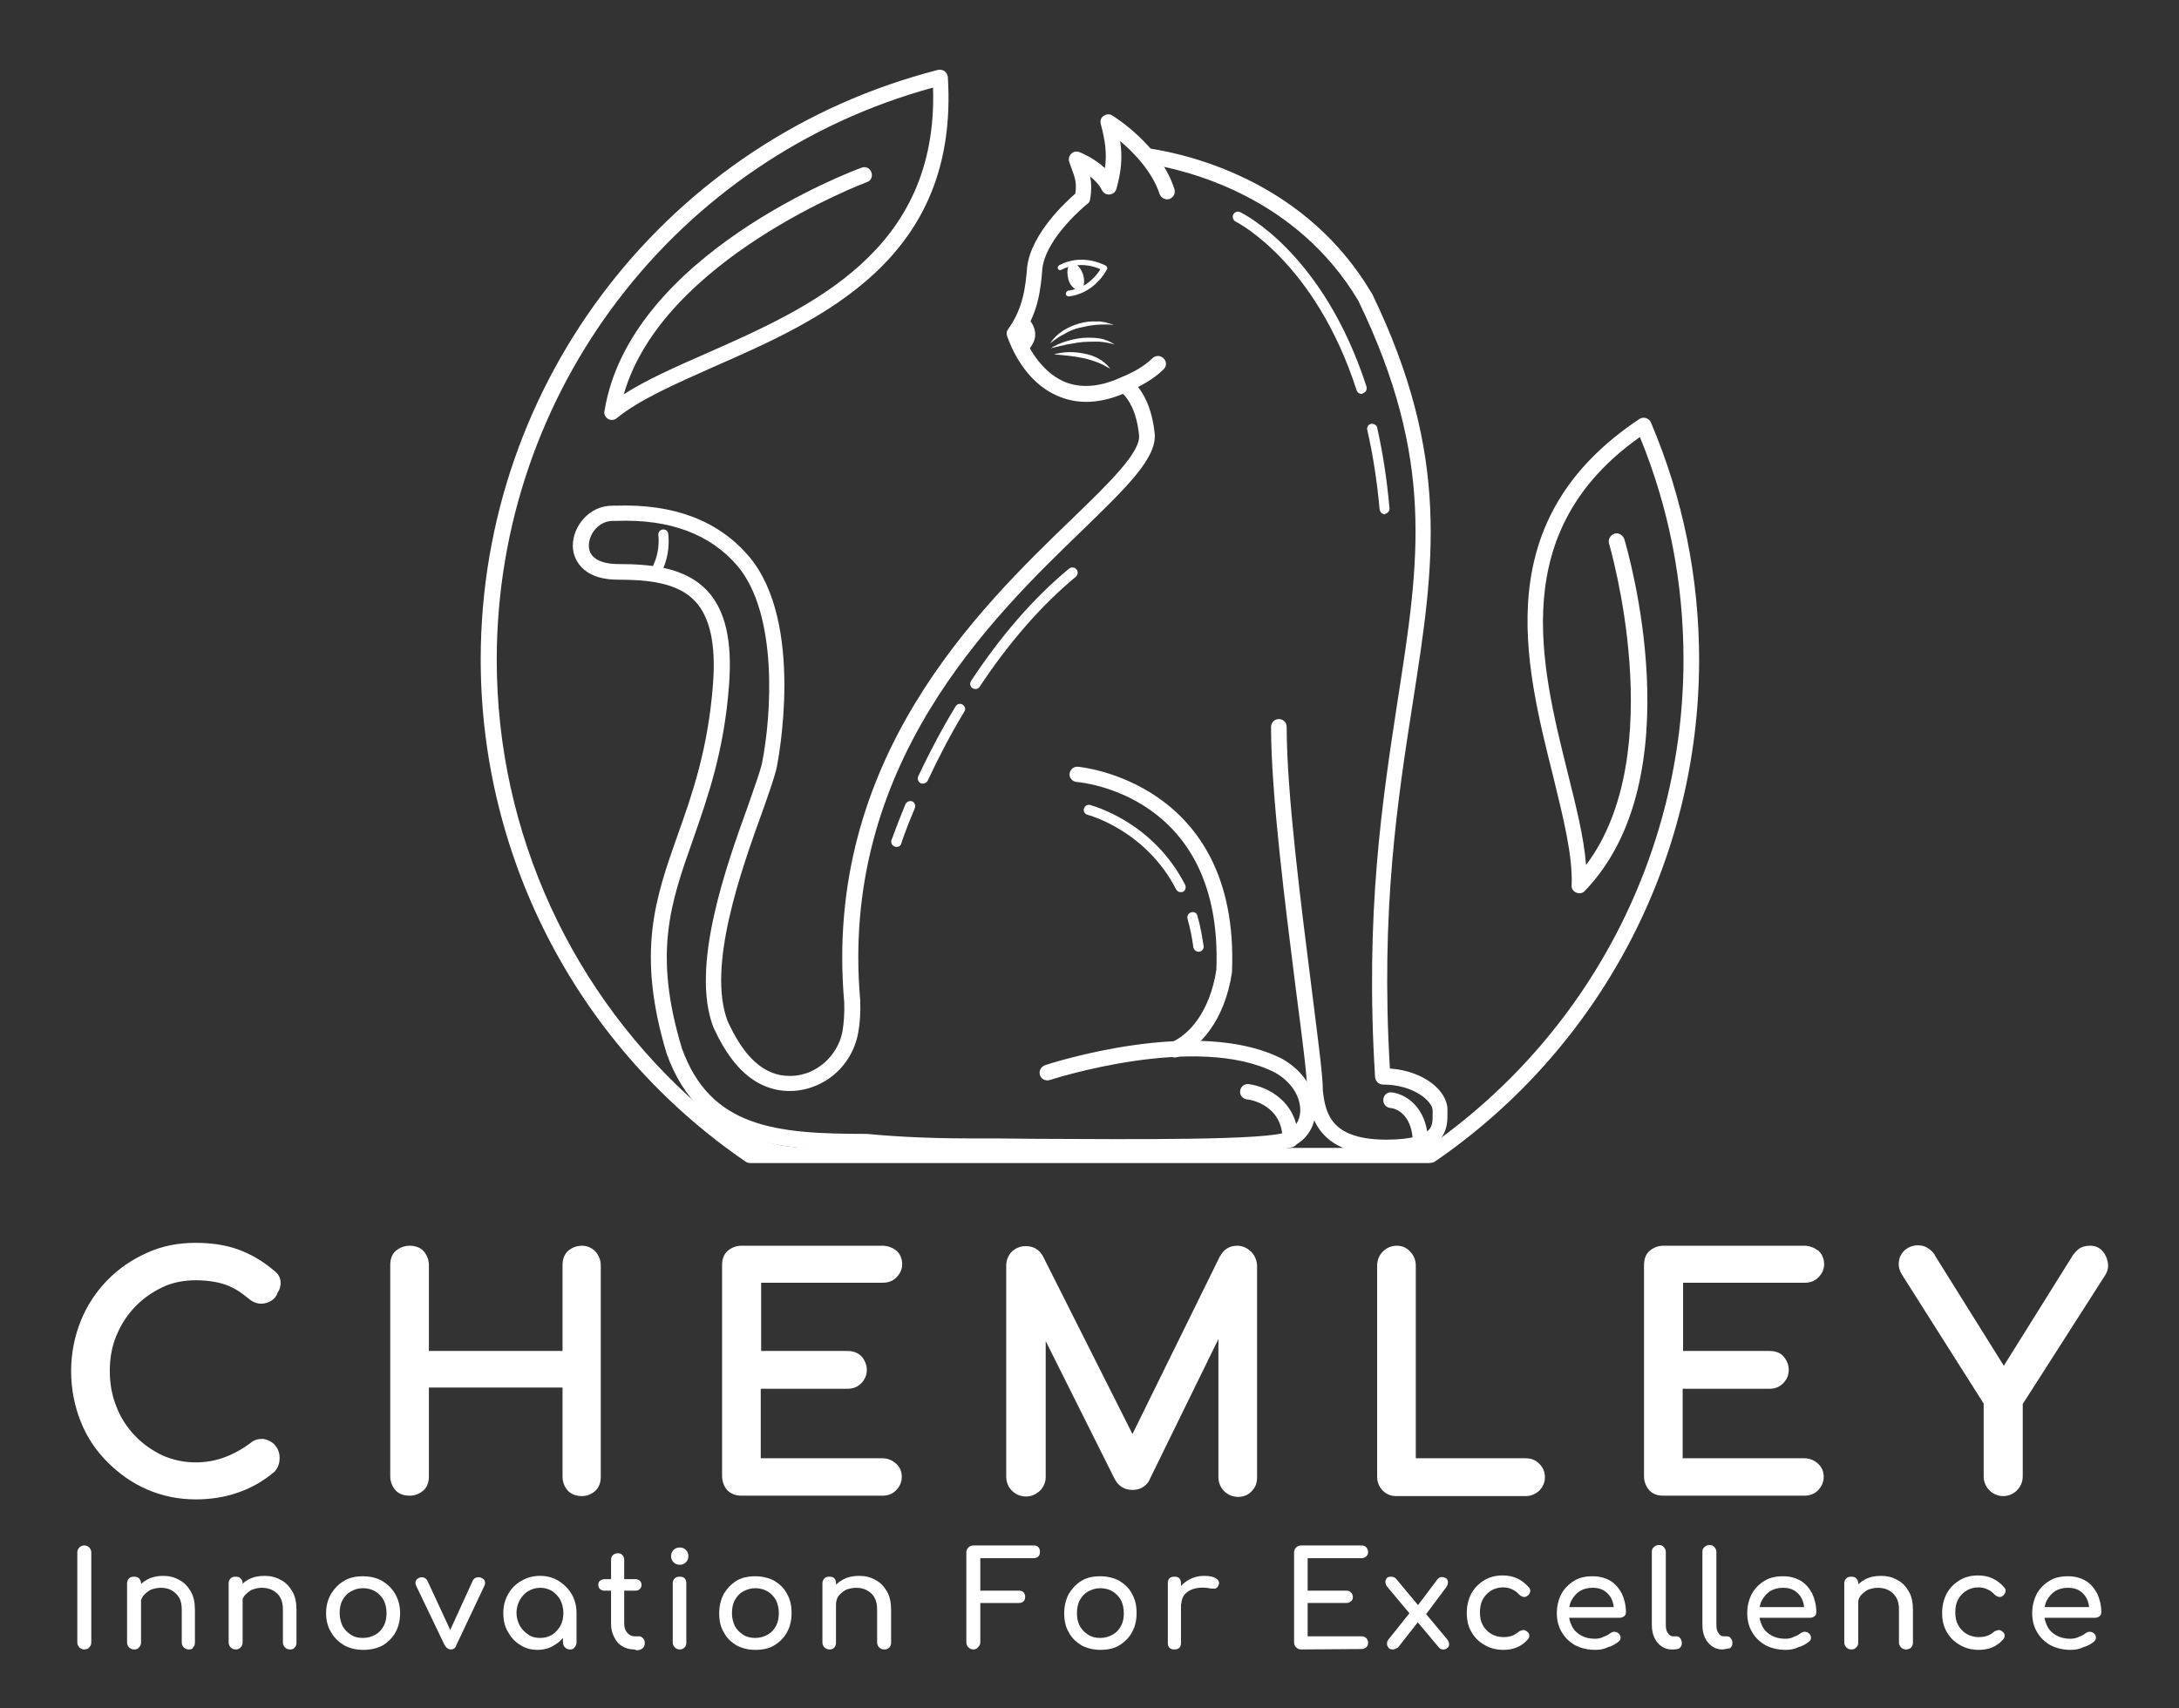 <?xml version="1.0" encoding="utf-8"?>
<!-- Generator: Adobe Illustrator 19.0.0, SVG Export Plug-In . SVG Version: 6.00 Build 0)  -->
<svg version="1.1" id="Layer_1" xmlns="http://www.w3.org/2000/svg" xmlns:xlink="http://www.w3.org/1999/xlink" x="0px" y="0px"
	 viewBox="-40 189.5 529.9 415.5" style="enable-background:new -40 189.5 529.9 415.5;" xml:space="preserve">
<rect x="-40" y="189.5" width="529.9" height="415.5" fill="#333333" stroke="none"/>
<style type="text/css">
	.st0{fill:#FFFFFF;}
</style>
<g>
	<g>
		<path class="st0" d="M7.5,553.3c-4.1,0-8-0.8-11.5-2.4c-3.5-1.6-6.7-3.8-9.4-6.5c-2.7-2.8-4.8-6-6.3-9.7
			c-1.5-3.7-2.2-7.6-2.2-11.9c0-4.2,0.8-8.1,2.2-11.8c1.5-3.6,3.6-6.9,6.3-9.6c2.7-2.8,5.8-4.9,9.4-6.5c3.6-1.6,7.5-2.4,11.6-2.4
			c3.7,0,7,0.5,10,1.6s5.8,2.7,8.6,5c0.6,0.4,0.9,1,1.1,1.5c0.2,0.6,0.2,1.1,0,1.7c-0.1,0.4-0.3,0.8-0.6,1.1
			c-0.2,0.6-0.6,1.2-1.1,1.6c-0.6,0.4-1.3,0.6-2.1,0.6c-0.8,0-1.6-0.3-2.4-0.9c-1.8-1.6-3.8-2.9-5.9-3.6c-2.1-0.8-4.6-1.2-7.6-1.2
			c-3,0-5.8,0.6-8.4,1.8c-2.6,1.2-5,2.9-7,5s-3.6,4.5-4.7,7.3c-1.1,2.8-1.7,5.7-1.7,8.8c0,3.2,0.6,6.2,1.7,8.9
			c1.1,2.8,2.7,5.2,4.7,7.3c2,2.1,4.3,3.7,7,4.9c2.6,1.2,5.5,1.8,8.5,1.8c2.5,0,4.9-0.4,7.2-1.3c2.3-0.9,4.5-2.1,6.6-3.7
			c0.7-0.6,1.5-0.8,2.3-0.8c0.1,0,0.3,0,0.4,0c0.9,0.1,1.7,0.5,2.3,1.1c0.7,0.7,1,1.6,1,2.7c0,0.5-0.1,1-0.3,1.5
			c-0.2,0.4-0.4,0.8-0.8,1.3c0,0-0.1,0.1-0.1,0.1c-2.6,2.3-5.6,4-8.7,5C14.3,552.8,11,553.3,7.5,553.3z"/>
		<path class="st0" d="M7.5,493.3c3.6,0,6.8,0.5,9.7,1.5c2.9,1,5.7,2.6,8.4,4.9c0.4,0.4,0.7,0.7,0.8,1.1c0.1,0.4,0.1,0.8,0,1.2
			s-0.3,0.7-0.6,1c-0.1,0.5-0.4,1-0.8,1.3s-1,0.5-1.7,0.5c-0.6,0-1.3-0.3-1.9-0.7c-1.9-1.7-3.9-2.9-6.1-3.7
			c-2.2-0.8-4.8-1.2-7.8-1.2c-3.1,0-6,0.6-8.8,1.9c-2.7,1.3-5.1,3-7.2,5.1s-3.7,4.7-4.8,7.5c-1.2,2.9-1.7,5.9-1.7,9.1
			c0,3.3,0.6,6.4,1.7,9.3c1.2,2.9,2.8,5.4,4.8,7.5s4.5,3.9,7.2,5.1c2.7,1.2,5.7,1.9,8.8,1.9c2.6,0,5.1-0.4,7.5-1.3
			c2.4-0.9,4.6-2.1,6.8-3.8c0.6-0.5,1.2-0.7,1.8-0.7c0.1,0,0.2,0,0.3,0c0.7,0.1,1.3,0.4,1.9,0.9s0.8,1.2,0.8,2.1
			c0,0.4-0.1,0.8-0.2,1.2c-0.2,0.3-0.4,0.7-0.7,1.1c-2.6,2.2-5.4,3.8-8.5,4.8s-6.3,1.5-9.7,1.5c-4,0-7.7-0.8-11.2-2.3
			c-3.5-1.5-6.5-3.6-9.2-6.4c-2.6-2.7-4.7-5.8-6.1-9.4c-1.5-3.6-2.2-7.4-2.2-11.6c0-4.1,0.7-7.9,2.2-11.5c1.5-3.6,3.5-6.7,6.1-9.4
			s5.7-4.8,9.1-6.4C-0.3,494.1,3.5,493.3,7.5,493.3 M7.5,491.8c-4.2,0-8.3,0.8-11.9,2.5c-3.6,1.6-6.9,3.9-9.6,6.7s-4.9,6.1-6.4,9.9
			s-2.3,7.8-2.3,12.1c0,4.3,0.8,8.4,2.3,12.2c1.5,3.8,3.7,7.1,6.5,9.9c2.8,2.8,6,5.1,9.7,6.7c3.7,1.6,7.6,2.4,11.8,2.4
			c3.5,0,6.9-0.5,10.1-1.6c3.3-1.1,6.3-2.8,9-5.1c0.1-0.1,0.2-0.1,0.2-0.2c0.4-0.5,0.7-1,0.8-1.4c0.2-0.5,0.3-1.1,0.3-1.8
			c0-1.6-0.7-2.6-1.2-3.2c-0.8-0.8-1.7-1.2-2.7-1.4c-0.2,0-0.4,0-0.5,0c-1,0-1.9,0.3-2.7,1c-2,1.5-4.2,2.7-6.4,3.5
			c-2.2,0.8-4.5,1.2-6.9,1.2c-2.9,0-5.6-0.6-8.1-1.7c-2.5-1.2-4.8-2.8-6.7-4.8c-1.9-2-3.5-4.4-4.5-7.1c-1.1-2.7-1.6-5.6-1.6-8.7
			c0-3,0.5-5.9,1.6-8.5c1.1-2.7,2.6-5,4.5-7c1.9-2,4.2-3.6,6.7-4.8c2.5-1.2,5.3-1.7,8.1-1.7c2.8,0,5.3,0.4,7.3,1.1s3.8,1.9,5.6,3.4
			c0,0,0.1,0,0.1,0.1c0.9,0.7,1.9,1.1,2.9,1.1c1,0,1.8-0.3,2.6-0.8c0.7-0.5,1.2-1.1,1.4-1.9c0.3-0.4,0.5-0.8,0.6-1.3
			c0.2-0.7,0.2-1.4,0-2.1c-0.2-0.7-0.7-1.4-1.4-1.9c-2.8-2.4-5.8-4.1-8.8-5.2C14.8,492.3,11.3,491.8,7.5,491.8L7.5,491.8z"/>
	</g>
	<g>
		<path class="st0" d="M101.5,552.6c-1.1,0-2.1-0.4-2.8-1.1s-1.1-1.7-1.1-2.8v-22.4h-34v22.4c0,1.2-0.4,2.1-1.1,2.8
			s-1.7,1.1-2.8,1.1s-2.1-0.4-2.8-1.1s-1.1-1.7-1.1-2.8v-51.4c0-1.1,0.4-2.1,1.1-2.8s1.7-1.1,2.8-1.1s2.1,0.4,2.8,1.1
			s1.1,1.7,1.1,2.8V519h34v-21.7c0-1.1,0.4-2.1,1.1-2.8c0.7-0.7,1.7-1.1,2.8-1.1c1.1,0,2,0.4,2.8,1.1s1.1,1.7,1.1,2.8v51.4
			c0,1.2-0.4,2.1-1.1,2.8C103.5,552.2,102.6,552.6,101.5,552.6z"/>
		<path class="st0" d="M101.5,494.1c0.9,0,1.6,0.3,2.2,0.9c0.6,0.6,0.9,1.4,0.9,2.3v51.4c0,0.9-0.3,1.7-0.9,2.3
			c-0.6,0.6-1.3,0.9-2.2,0.9c-0.9,0-1.7-0.3-2.3-0.9c-0.6-0.6-0.9-1.4-0.9-2.3v-23.2H62.7v23.2c0,0.9-0.3,1.7-0.9,2.3
			c-0.6,0.6-1.4,0.9-2.3,0.9c-0.9,0-1.7-0.3-2.3-0.9c-0.6-0.6-0.9-1.4-0.9-2.3v-51.4c0-0.9,0.3-1.7,0.9-2.3s1.3-0.9,2.3-0.9
			s1.7,0.3,2.3,0.9c0.6,0.6,0.9,1.4,0.9,2.3v22.5h35.6v-22.5c0-0.9,0.3-1.7,0.9-2.3C99.8,494.4,100.5,494.1,101.5,494.1
			 M101.5,492.5c-1.3,0-2.5,0.5-3.4,1.3c-0.9,0.9-1.3,2-1.3,3.4v20.9H64.3v-20.9c0-1.3-0.5-2.5-1.3-3.4s-2.1-1.3-3.4-1.3
			s-2.5,0.5-3.4,1.3s-1.3,2-1.3,3.4v51.4c0,1.3,0.5,2.5,1.3,3.4s2.1,1.3,3.4,1.3s2.5-0.5,3.4-1.3s1.3-2,1.3-3.4V527h32.5v21.7
			c0,1.3,0.5,2.5,1.3,3.4c0.9,0.9,2.1,1.3,3.4,1.3c1.3,0,2.4-0.5,3.3-1.3c0.9-0.9,1.3-2,1.3-3.4v-51.4c0-1.3-0.5-2.5-1.3-3.4
			C103.9,493,102.8,492.5,101.5,492.5L101.5,492.5z"/>
	</g>
	<g>
		<path class="st0" d="M140.3,552.6c-1.1,0-2.1-0.4-2.8-1.1s-1.1-1.7-1.1-2.8v-51.4c0-1.1,0.4-2.1,1.1-2.8s1.7-1.1,2.8-1.1h34.3
			c1.1,0,2,0.4,2.8,1.1c0.8,0.7,1.1,1.6,1.1,2.7c0,1.1-0.4,2-1.1,2.7c-0.7,0.7-1.7,1.1-2.8,1.1h-30.4V519h21.8
			c1.1,0,2.1,0.4,2.8,1.1c0.7,0.7,1.1,1.6,1.1,2.7c0,1.1-0.4,2-1.1,2.7c-0.7,0.7-1.7,1.1-2.8,1.1h-21.8v18.5h30.4
			c1.1,0,2,0.4,2.8,1.1c0.8,0.7,1.1,1.6,1.1,2.7c0,1.1-0.4,2-1.1,2.8c-0.7,0.7-1.7,1.1-2.8,1.1L140.3,552.6L140.3,552.6z"/>
		<path class="st0" d="M174.6,494.1c0.9,0,1.6,0.3,2.2,0.9s0.9,1.3,0.9,2.2c0,0.8-0.3,1.5-0.9,2.1c-0.6,0.6-1.3,0.9-2.2,0.9h-31.1
			v19.7h22.6c0.9,0,1.7,0.3,2.3,0.9c0.6,0.6,0.9,1.3,0.9,2.2c0,0.9-0.3,1.6-0.9,2.2c-0.6,0.6-1.4,0.9-2.3,0.9h-22.6v20h31.1
			c0.9,0,1.6,0.3,2.2,0.9c0.6,0.6,0.9,1.3,0.9,2.1c0,0.9-0.3,1.6-0.9,2.2c-0.6,0.6-1.3,0.9-2.2,0.9h-34.3c-0.9,0-1.7-0.3-2.3-0.9
			s-0.9-1.4-0.9-2.3v-51.4c0-0.9,0.3-1.7,0.9-2.3s1.4-0.9,2.3-0.9L174.6,494.1 M174.6,492.5h-34.3c-1.3,0-2.5,0.5-3.4,1.3
			s-1.3,2-1.3,3.4v51.4c0,1.3,0.5,2.5,1.3,3.4c0.9,0.9,2.1,1.3,3.4,1.3h34.3c1.3,0,2.4-0.4,3.3-1.3c0.9-0.9,1.4-2,1.4-3.3
			c0-1.3-0.5-2.4-1.4-3.2c-0.9-0.8-2-1.3-3.3-1.3h-29.6v-16.9h21c1.4,0,2.5-0.4,3.4-1.3c0.9-0.9,1.4-2,1.4-3.3
			c0-1.2-0.5-2.4-1.3-3.3c-0.9-0.9-2.1-1.3-3.4-1.3h-21v-16.6h29.6c1.3,0,2.4-0.4,3.3-1.3c0.9-0.9,1.4-2,1.4-3.2
			c0-1.3-0.5-2.5-1.4-3.3C177.1,493,175.9,492.5,174.6,492.5L174.6,492.5z"/>
	</g>
	<g>
		<path class="st0" d="M260.9,552.6c-1.1,0-2.1-0.4-2.9-1.1c-0.8-0.8-1.1-1.7-1.1-2.8v-37L238.6,549c-0.8,1.3-1.9,2-3.4,2
			c-1.6,0-2.9-0.8-3.6-2.4l-18.1-36.3v36.3c0,1.1-0.4,2-1.1,2.8s-1.7,1.1-2.8,1.1c-1.1,0-2-0.4-2.8-1.1c-0.8-0.8-1.1-1.7-1.1-2.8
			v-51.4c0-1.1,0.4-2.1,1.2-2.9c0.8-0.7,1.7-1.1,2.8-1.1c1.6,0,2.8,0.7,3.5,2l22.5,44.8l22-44.7c0.8-1.4,2-2.1,3.5-2.1
			c1.1,0,2,0.4,2.8,1.1c0.7,0.7,1.1,1.7,1.1,2.8v51.4c0,1.1-0.4,2-1.1,2.8C262.9,552.2,262,552.6,260.9,552.6z"/>
		<path class="st0" d="M260.9,494.1c0.9,0,1.6,0.3,2.2,0.9c0.6,0.6,0.9,1.4,0.9,2.3v51.4c0,0.9-0.3,1.6-0.9,2.3
			c-0.6,0.6-1.3,0.9-2.2,0.9c-0.9,0-1.7-0.3-2.3-0.9c-0.6-0.6-0.9-1.4-0.9-2.3v-40.3l1.3-2.7l-1.3,0.1v2.6l-19.8,40.3
			c-0.6,1-1.5,1.5-2.7,1.5c-1.3,0-2.3-0.6-3-1.9L212.6,509v-3.3l-1.5,0.4l1.5,3v39.6c0,0.9-0.3,1.6-0.9,2.3
			c-0.6,0.6-1.4,0.9-2.3,0.9c-0.9,0-1.6-0.3-2.3-0.9c-0.6-0.6-0.9-1.4-0.9-2.3v-51.4c0-0.9,0.3-1.7,0.9-2.3c0.6-0.6,1.4-0.9,2.3-0.9
			c1.3,0,2.2,0.5,2.8,1.6l23.2,46.1l-1.2,2.5h2.4l-1.2-2.5l22.7-46.1C258.7,494.6,259.6,494.1,260.9,494.1 M260.9,492.5
			c-1.8,0-3.2,0.8-4.1,2.4c0,0,0,0.1-0.1,0.1l-21.3,43.3L213.6,495c0,0,0,0,0,0c-0.9-1.6-2.3-2.4-4.2-2.4c-1.3,0-2.4,0.5-3.3,1.3
			c-0.9,0.9-1.4,2.1-1.4,3.4v51.4c0,1.3,0.5,2.5,1.4,3.4c0.9,0.9,2.1,1.4,3.4,1.4c1.3,0,2.4-0.5,3.4-1.4c0.9-0.9,1.4-2.1,1.4-3.4
			v-33l16.7,33.4c0.9,1.8,2.4,2.8,4.4,2.8c1.8,0,3.2-0.8,4.1-2.3c0,0,0-0.1,0-0.1l16.8-34.3v33.6c0,1.3,0.5,2.5,1.4,3.4
			c0.9,0.9,2.1,1.4,3.4,1.4c1.3,0,2.5-0.5,3.3-1.4c0.9-0.9,1.3-2,1.3-3.3v-51.4c0-1.3-0.5-2.5-1.3-3.4
			C263.3,493,262.1,492.5,260.9,492.5L260.9,492.5z"/>
	</g>
	<g>
		<path class="st0" d="M299.7,552.6c-1.1,0-2-0.4-2.8-1.1c-0.8-0.7-1.2-1.7-1.2-2.8v-51.4c0-1.1,0.4-2,1.1-2.8s1.7-1.1,2.8-1.1
			s2,0.4,2.8,1.1c0.8,0.8,1.1,1.7,1.1,2.8v47.7h27.5c1.1,0,2,0.4,2.8,1.1c0.8,0.7,1.2,1.6,1.2,2.7c0,1.1-0.4,2-1.2,2.8
			c-0.8,0.7-1.7,1.1-2.8,1.1H299.7z"/>
		<path class="st0" d="M299.7,494.1c0.9,0,1.6,0.3,2.3,0.9c0.6,0.6,0.9,1.4,0.9,2.3v48.4h28.3c0.9,0,1.6,0.3,2.3,0.9
			c0.6,0.6,0.9,1.3,0.9,2.1c0,0.9-0.3,1.6-0.9,2.2c-0.6,0.6-1.4,0.9-2.3,0.9h-31.4c-0.9,0-1.6-0.3-2.3-0.9c-0.6-0.6-0.9-1.4-0.9-2.3
			v-51.4c0-0.9,0.3-1.6,0.9-2.3C298,494.4,298.8,494.1,299.7,494.1 M299.7,492.5c-1.3,0-2.5,0.5-3.4,1.4c-0.9,0.9-1.4,2.1-1.4,3.4
			v51.4c0,1.3,0.5,2.5,1.4,3.4c0.9,0.9,2,1.3,3.3,1.3h31.4c1.3,0,2.4-0.5,3.3-1.3c0.9-0.9,1.4-2,1.4-3.3c0-1.3-0.5-2.4-1.4-3.3
			c-0.9-0.9-2-1.3-3.3-1.3h-26.7v-46.9c0-1.3-0.5-2.5-1.4-3.4C302.1,493,301,492.5,299.7,492.5L299.7,492.5z"/>
	</g>
	<g>
		<path class="st0" d="M364.5,552.6c-1.1,0-2.1-0.4-2.8-1.1s-1.1-1.7-1.1-2.8v-51.4c0-1.1,0.4-2.1,1.1-2.8s1.7-1.1,2.8-1.1h34.3
			c1.1,0,2,0.4,2.8,1.1c0.8,0.7,1.1,1.6,1.1,2.7c0,1.1-0.4,2-1.1,2.7c-0.7,0.7-1.7,1.1-2.8,1.1h-30.4V519h21.8
			c1.1,0,2.1,0.4,2.8,1.1s1.1,1.6,1.1,2.7c0,1.1-0.4,2-1.1,2.7c-0.7,0.7-1.7,1.1-2.8,1.1h-21.8v18.5h30.4c1.1,0,2,0.4,2.8,1.1
			c0.8,0.7,1.1,1.6,1.1,2.7c0,1.1-0.4,2-1.1,2.8c-0.7,0.7-1.7,1.1-2.8,1.1L364.5,552.6L364.5,552.6z"/>
		<path class="st0" d="M398.8,494.1c0.9,0,1.6,0.3,2.2,0.9s0.9,1.3,0.9,2.2c0,0.8-0.3,1.5-0.9,2.1c-0.6,0.6-1.3,0.9-2.2,0.9h-31.1
			v19.7h22.6c0.9,0,1.7,0.3,2.3,0.9c0.6,0.6,0.9,1.3,0.9,2.2c0,0.9-0.3,1.6-0.9,2.2c-0.6,0.6-1.4,0.9-2.3,0.9h-22.6v20h31.1
			c0.9,0,1.6,0.3,2.2,0.9c0.6,0.6,0.9,1.3,0.9,2.1c0,0.9-0.3,1.6-0.9,2.2c-0.6,0.6-1.3,0.9-2.2,0.9h-34.3c-0.9,0-1.7-0.3-2.3-0.9
			s-0.9-1.4-0.9-2.3v-51.4c0-0.9,0.3-1.7,0.9-2.3c0.6-0.6,1.4-0.9,2.3-0.9L398.8,494.1 M398.8,492.5h-34.3c-1.3,0-2.5,0.5-3.4,1.3
			s-1.3,2-1.3,3.4v51.4c0,1.3,0.5,2.5,1.3,3.4s2,1.3,3.4,1.3h34.3c1.3,0,2.4-0.4,3.3-1.3c0.9-0.9,1.4-2,1.4-3.3
			c0-1.3-0.5-2.4-1.4-3.2c-0.9-0.8-2-1.3-3.3-1.3h-29.6v-16.9h21c1.4,0,2.5-0.4,3.4-1.3c0.9-0.9,1.4-2,1.4-3.3
			c0-1.2-0.5-2.4-1.3-3.3s-2-1.3-3.4-1.3h-21v-16.6h29.6c1.3,0,2.4-0.4,3.3-1.3c0.9-0.9,1.4-2,1.4-3.2c0-1.3-0.5-2.5-1.4-3.3
			C401.2,493,400.1,492.5,398.8,492.5L398.8,492.5z"/>
	</g>
	<g>
		<path class="st0" d="M447.2,552.6c-1,0-2-0.4-2.8-1.1c-0.8-0.8-1.2-1.7-1.2-2.8v-17.9l-19.9-31.3c-0.6-1-0.9-2-0.7-2.9
			c0.1-0.9,0.6-1.7,1.3-2.3c0.7-0.6,1.6-0.9,2.5-0.9c0.9,0,1.6,0.2,2.1,0.6c0.5,0.3,0.9,0.8,1.3,1.4l17.5,28l17.5-27.9
			c0.4-0.6,0.9-1.1,1.4-1.5c0.6-0.3,1.3-0.5,2.1-0.5c1,0,1.8,0.3,2.4,1c0.6,0.6,1,1.4,1.1,2.4c0.1,1-0.1,1.9-0.7,2.8l-20,31.3v17.9
			c0,1.1-0.4,2-1.1,2.8S448.3,552.6,447.2,552.6z"/>
		<path class="st0" d="M468.3,494.1c0.7,0,1.4,0.3,1.9,0.8c0.5,0.5,0.8,1.2,0.9,1.9c0.1,0.8-0.1,1.5-0.6,2.3l-20.1,31.5v18.1
			c0,0.9-0.3,1.6-0.9,2.3c-0.6,0.6-1.4,0.9-2.3,0.9c-0.8,0-1.6-0.3-2.2-0.9c-0.6-0.6-1-1.4-1-2.3v-18.1L424,499
			c-0.5-0.8-0.8-1.6-0.6-2.4s0.5-1.4,1-1.9c0.6-0.5,1.2-0.7,2-0.7c0.7,0,1.2,0.1,1.6,0.4c0.4,0.3,0.8,0.7,1.1,1.2l18.1,29l-1.5,2.4
			h3l-1.5-2.4l18.1-29c0.4-0.5,0.7-1,1.2-1.2C467.1,494.2,467.6,494.1,468.3,494.1 M468.3,492.5c-1,0-1.8,0.2-2.5,0.6
			c-0.6,0.4-1.2,1-1.7,1.7l-16.8,26.9l-16.8-26.9c0,0,0,0,0-0.1c-0.4-0.6-0.9-1.1-1.5-1.5c-0.7-0.5-1.5-0.8-2.6-0.8
			c-1.2,0-2.2,0.4-3.1,1.1c-0.8,0.7-1.4,1.7-1.5,2.8c-0.2,1.1,0.1,2.3,0.9,3.5l19.7,31.1v17.7c0,1.3,0.5,2.5,1.4,3.4
			c0.9,0.9,2.1,1.4,3.3,1.4c1.3,0,2.5-0.5,3.4-1.4c0.9-0.9,1.4-2.1,1.4-3.4V531l19.9-31.1c0.7-1,1-2.1,0.8-3.3
			c-0.2-1.1-0.6-2-1.3-2.8C470.5,492.9,469.5,492.5,468.3,492.5L468.3,492.5z"/>
	</g>
</g>
<g>
	<g>
		<path class="st0" d="M-19.5,590.7c-0.5,0-0.9-0.2-1.2-0.5c-0.3-0.3-0.5-0.7-0.5-1.2v-21.9c0-0.5,0.2-0.9,0.5-1.2
			c0.3-0.3,0.7-0.5,1.2-0.5c0.5,0,0.9,0.2,1.2,0.5c0.3,0.3,0.5,0.7,0.5,1.2V589c0,0.5-0.2,0.9-0.5,1.2
			C-18.5,590.5-19,590.7-19.5,590.7z"/>
		<path class="st0" d="M-7.4,590.7c-0.5,0-0.9-0.2-1.2-0.5s-0.5-0.7-0.5-1.2v-14.4c0-0.5,0.2-0.9,0.5-1.2c0.3-0.3,0.7-0.4,1.2-0.4
			c0.5,0,0.9,0.1,1.2,0.4c0.3,0.3,0.5,0.7,0.5,1.2v14.4c0,0.5-0.2,0.9-0.5,1.2C-6.5,590.6-6.9,590.7-7.4,590.7z M5.9,590.7
			c-0.5,0-0.9-0.2-1.2-0.5s-0.5-0.7-0.5-1.2v-8c0-1.2-0.2-2.2-0.7-3c-0.5-0.8-1.1-1.3-1.8-1.7s-1.6-0.6-2.6-0.6
			c-0.9,0-1.7,0.2-2.5,0.5c-0.7,0.4-1.3,0.9-1.8,1.5c-0.4,0.6-0.7,1.3-0.7,2.1h-2c0-1.4,0.3-2.6,1-3.6c0.7-1.1,1.6-1.9,2.7-2.5
			c1.1-0.6,2.4-0.9,3.8-0.9c1.5,0,2.8,0.3,4,1c1.2,0.6,2.1,1.6,2.8,2.8s1,2.7,1,4.5v8c0,0.5-0.2,0.9-0.5,1.2
			C6.8,590.6,6.4,590.7,5.9,590.7z"/>
		<path class="st0" d="M17.3,590.7c-0.5,0-0.9-0.2-1.2-0.5s-0.5-0.7-0.5-1.2v-14.4c0-0.5,0.2-0.9,0.5-1.2c0.3-0.3,0.7-0.4,1.2-0.4
			c0.5,0,0.9,0.1,1.2,0.4c0.3,0.3,0.5,0.7,0.5,1.2v14.4c0,0.5-0.2,0.9-0.5,1.2C18.1,590.6,17.8,590.7,17.3,590.7z M30.5,590.7
			c-0.5,0-0.9-0.2-1.2-0.5s-0.5-0.7-0.5-1.2v-8c0-1.2-0.2-2.2-0.7-3c-0.4-0.8-1.1-1.3-1.8-1.7c-0.8-0.4-1.6-0.6-2.6-0.6
			c-0.9,0-1.7,0.2-2.5,0.5c-0.7,0.4-1.3,0.9-1.8,1.5c-0.4,0.6-0.7,1.3-0.7,2.1h-2c0-1.4,0.3-2.6,1-3.6c0.7-1.1,1.6-1.9,2.7-2.5
			c1.1-0.6,2.4-0.9,3.9-0.9c1.5,0,2.8,0.3,4,1c1.2,0.6,2.1,1.6,2.8,2.8s1,2.7,1,4.5v8c0,0.5-0.2,0.9-0.5,1.2
			C31.4,590.6,31,590.7,30.5,590.7z"/>
		<path class="st0" d="M48.3,590.8c-1.8,0-3.3-0.4-4.6-1.1c-1.3-0.8-2.4-1.8-3.2-3.2c-0.8-1.3-1.2-2.9-1.2-4.6
			c0-1.8,0.4-3.3,1.2-4.7c0.8-1.3,1.8-2.4,3.2-3.2c1.3-0.8,2.9-1.1,4.6-1.1c1.7,0,3.3,0.4,4.6,1.1c1.3,0.8,2.4,1.8,3.2,3.2
			c0.8,1.4,1.2,2.9,1.2,4.7c0,1.8-0.4,3.3-1.1,4.6s-1.8,2.4-3.1,3.2C51.6,590.5,50,590.8,48.3,590.8z M48.3,587.9
			c1.1,0,2.1-0.3,3-0.8s1.5-1.2,2-2.1c0.5-0.9,0.7-2,0.7-3.1s-0.2-2.2-0.7-3.2c-0.5-0.9-1.2-1.6-2-2.1c-0.9-0.5-1.8-0.8-3-0.8
			s-2.1,0.3-3,0.8s-1.5,1.2-2,2.1c-0.5,0.9-0.7,2-0.7,3.2s0.3,2.2,0.7,3.1c0.5,0.9,1.2,1.6,2,2.1C46.2,587.7,47.1,587.9,48.3,587.9z
			"/>
		<path class="st0" d="M69.7,590.7c-0.7,0-1.2-0.4-1.6-1.1l-6.9-14.4c-0.2-0.4-0.2-0.7-0.1-1.1c0.1-0.4,0.4-0.6,0.8-0.8
			c0.4-0.2,0.7-0.2,1.1-0.1c0.4,0.1,0.7,0.4,0.9,0.7l6.4,13.8h-1.6l6.3-13.8c0.2-0.4,0.5-0.6,0.9-0.7s0.8-0.1,1.2,0.1
			c0.4,0.2,0.7,0.4,0.8,0.8s0.1,0.7-0.1,1.1l-6.8,14.4C70.8,590.3,70.3,590.7,69.7,590.7z"/>
		<path class="st0" d="M90.7,590.8c-1.6,0-3-0.4-4.2-1.2c-1.3-0.8-2.2-1.8-3-3.2s-1.1-2.9-1.1-4.6s0.4-3.2,1.2-4.6s1.8-2.4,3.2-3.2
			s2.9-1.2,4.5-1.2c1.7,0,3.2,0.4,4.5,1.2s2.4,1.9,3.2,3.2c0.8,1.4,1.2,2.9,1.2,4.6H99c0,1.7-0.4,3.2-1.1,4.6
			c-0.7,1.4-1.7,2.4-3,3.2C93.7,590.4,92.3,590.8,90.7,590.8z M91.4,587.9c1.1,0,2.1-0.3,2.9-0.8s1.5-1.3,2-2.2
			c0.5-0.9,0.7-1.9,0.7-3.1c0-1.2-0.3-2.2-0.7-3.1c-0.5-0.9-1.2-1.6-2-2.2c-0.9-0.5-1.8-0.8-2.9-0.8c-1.1,0-2.1,0.3-2.9,0.8
			c-0.9,0.5-1.6,1.3-2.1,2.2s-0.8,2-0.8,3.1c0,1.1,0.3,2.2,0.8,3.1c0.5,0.9,1.2,1.6,2.1,2.2C89.3,587.7,90.3,587.9,91.4,587.9z
			 M98.6,590.7c-0.5,0-0.9-0.2-1.2-0.5s-0.5-0.7-0.5-1.2v-5l0.6-3.4l2.7,1.2v7.2c0,0.5-0.2,0.9-0.5,1.2
			C99.5,590.6,99.1,590.7,98.6,590.7z"/>
		<path class="st0" d="M107,576.4c-0.4,0-0.8-0.1-1.1-0.4s-0.4-0.6-0.4-1c0-0.4,0.1-0.8,0.4-1s0.6-0.4,1.1-0.4h7.5
			c0.4,0,0.8,0.1,1.1,0.4s0.4,0.6,0.4,1c0,0.4-0.1,0.7-0.4,1s-0.6,0.4-1.1,0.4H107z M114.2,590.7c-1.1,0-2.1-0.3-2.9-0.8
			c-0.9-0.5-1.5-1.3-2-2.3s-0.7-2-0.7-3.2V569c0-0.5,0.1-0.9,0.4-1.2c0.3-0.3,0.7-0.5,1.2-0.5s0.9,0.1,1.2,0.5
			c0.3,0.3,0.4,0.7,0.4,1.2v15.4c0,0.9,0.2,1.6,0.7,2.2c0.5,0.6,1.1,0.9,1.8,0.9h1.1c0.4,0,0.7,0.2,1,0.5c0.3,0.3,0.4,0.7,0.4,1.2
			s-0.2,0.9-0.5,1.2c-0.4,0.3-0.8,0.5-1.4,0.5L114.2,590.7L114.2,590.7z"/>
		<path class="st0" d="M125.3,570.1c-0.6,0-1.1-0.2-1.5-0.6s-0.6-0.9-0.6-1.5s0.2-1.1,0.6-1.5s0.9-0.6,1.5-0.6s1.1,0.2,1.5,0.6
			s0.6,0.9,0.6,1.5s-0.2,1.1-0.6,1.5S125.9,570.1,125.3,570.1z M125.3,590.7c-0.5,0-0.9-0.2-1.2-0.5c-0.3-0.3-0.5-0.7-0.5-1.2v-14.4
			c0-0.5,0.2-0.9,0.5-1.2c0.3-0.3,0.7-0.4,1.2-0.4c0.5,0,0.9,0.1,1.2,0.4c0.3,0.3,0.4,0.7,0.4,1.2v14.4c0,0.5-0.1,0.9-0.4,1.2
			C126.2,590.5,125.8,590.7,125.3,590.7z"/>
		<path class="st0" d="M143.7,590.8c-1.8,0-3.3-0.4-4.6-1.1c-1.3-0.8-2.4-1.8-3.1-3.2c-0.8-1.3-1.1-2.9-1.1-4.6
			c0-1.8,0.4-3.3,1.1-4.7c0.8-1.3,1.8-2.4,3.1-3.2c1.3-0.8,2.9-1.1,4.6-1.1c1.7,0,3.3,0.4,4.6,1.1c1.3,0.8,2.4,1.8,3.1,3.2
			c0.8,1.4,1.1,2.9,1.1,4.7c0,1.8-0.4,3.3-1.1,4.6s-1.8,2.4-3.1,3.2C147,590.5,145.4,590.8,143.7,590.8z M143.7,587.9
			c1.1,0,2.1-0.3,3-0.8s1.5-1.2,2-2.1c0.5-0.9,0.7-2,0.7-3.1s-0.2-2.2-0.7-3.2c-0.5-0.9-1.2-1.6-2-2.1s-1.9-0.8-3-0.8
			s-2.1,0.3-3,0.8s-1.5,1.2-2,2.1c-0.5,0.9-0.7,2-0.7,3.2s0.3,2.2,0.7,3.1c0.5,0.9,1.2,1.6,2,2.1
			C141.6,587.7,142.6,587.9,143.7,587.9z"/>
		<path class="st0" d="M161.7,590.7c-0.5,0-0.9-0.2-1.2-0.5s-0.5-0.7-0.5-1.2v-14.4c0-0.5,0.2-0.9,0.5-1.2c0.3-0.3,0.7-0.4,1.2-0.4
			c0.5,0,0.9,0.1,1.2,0.4c0.3,0.3,0.4,0.7,0.4,1.2v14.4c0,0.5-0.1,0.9-0.4,1.2C162.6,590.6,162.2,590.7,161.7,590.7z M175,590.7
			c-0.5,0-0.9-0.2-1.2-0.5s-0.5-0.7-0.5-1.2v-8c0-1.2-0.2-2.2-0.7-3c-0.4-0.8-1.1-1.3-1.8-1.7s-1.6-0.6-2.6-0.6
			c-0.9,0-1.7,0.2-2.5,0.5c-0.7,0.4-1.3,0.9-1.8,1.5c-0.4,0.6-0.6,1.3-0.6,2.1h-2c0-1.4,0.3-2.6,1-3.6c0.7-1.1,1.6-1.9,2.7-2.5
			c1.1-0.6,2.4-0.9,3.9-0.9c1.5,0,2.8,0.3,4,1c1.2,0.6,2.1,1.6,2.8,2.8s1,2.7,1,4.5v8c0,0.5-0.2,0.9-0.5,1.2
			C175.9,590.6,175.5,590.7,175,590.7z"/>
		<path class="st0" d="M196.7,590.7c-0.5,0-0.9-0.2-1.2-0.5c-0.3-0.3-0.5-0.7-0.5-1.2v-21.9c0-0.5,0.2-0.9,0.5-1.2
			c0.3-0.3,0.7-0.5,1.2-0.5h14.6c0.5,0,0.9,0.1,1.2,0.4c0.3,0.3,0.4,0.7,0.4,1.2c0,0.4-0.1,0.8-0.4,1.1s-0.7,0.4-1.2,0.4h-12.9v7.9
			h9.3c0.5,0,0.9,0.1,1.2,0.4c0.3,0.3,0.4,0.7,0.4,1.1c0,0.5-0.1,0.8-0.4,1.1c-0.3,0.3-0.7,0.4-1.2,0.4h-9.3v9.5
			c0,0.5-0.2,0.9-0.5,1.2C197.6,590.5,197.2,590.7,196.7,590.7z"/>
		<path class="st0" d="M227.6,590.8c-1.7,0-3.3-0.4-4.6-1.1c-1.3-0.8-2.4-1.8-3.1-3.2c-0.8-1.3-1.1-2.9-1.1-4.6
			c0-1.8,0.4-3.3,1.1-4.7c0.8-1.3,1.8-2.4,3.1-3.2c1.3-0.8,2.9-1.1,4.6-1.1c1.7,0,3.3,0.4,4.6,1.1c1.3,0.8,2.4,1.8,3.1,3.2
			c0.8,1.4,1.1,2.9,1.1,4.7c0,1.8-0.4,3.3-1.1,4.6s-1.8,2.4-3.1,3.2C230.9,590.5,229.3,590.8,227.6,590.8z M227.6,587.9
			c1.1,0,2.1-0.3,3-0.8c0.9-0.5,1.5-1.2,2-2.1c0.5-0.9,0.7-2,0.7-3.1s-0.2-2.2-0.7-3.2c-0.5-0.9-1.2-1.6-2-2.1s-1.9-0.8-3-0.8
			c-1.1,0-2.1,0.3-3,0.8c-0.9,0.5-1.5,1.2-2,2.1c-0.5,0.9-0.7,2-0.7,3.2s0.2,2.2,0.7,3.1c0.5,0.9,1.2,1.6,2,2.1
			C225.5,587.7,226.5,587.9,227.6,587.9z"/>
		<path class="st0" d="M245.6,590.7c-0.5,0-0.9-0.1-1.2-0.4c-0.3-0.3-0.4-0.7-0.4-1.2v-14.5c0-0.5,0.1-0.9,0.4-1.2
			c0.3-0.3,0.7-0.4,1.2-0.4c0.5,0,0.9,0.1,1.2,0.4c0.3,0.3,0.4,0.7,0.4,1.2v14.5c0,0.5-0.1,0.9-0.4,1.2
			C246.5,590.6,246.1,590.7,245.6,590.7z M245.6,579.6c0-1.3,0.3-2.5,1-3.5c0.6-1,1.5-1.8,2.6-2.4c1.1-0.6,2.3-0.9,3.6-0.9
			s2.3,0.2,2.9,0.6s0.9,0.9,0.7,1.5c-0.1,0.3-0.2,0.5-0.4,0.7c-0.2,0.2-0.4,0.3-0.6,0.3c-0.2,0-0.5,0-0.8,0
			c-1.4-0.3-2.6-0.3-3.7-0.1s-2,0.7-2.6,1.3c-0.6,0.6-1,1.5-1,2.5L245.6,579.6L245.6,579.6z"/>
		<path class="st0" d="M276.4,590.7c-0.5,0-0.9-0.2-1.2-0.5c-0.3-0.3-0.5-0.7-0.5-1.2v-21.9c0-0.5,0.2-0.9,0.5-1.2
			c0.3-0.3,0.7-0.5,1.2-0.5H291c0.5,0,0.9,0.1,1.2,0.4c0.3,0.3,0.5,0.7,0.5,1.2c0,0.4-0.1,0.8-0.5,1.1c-0.3,0.3-0.7,0.4-1.2,0.4H278
			v7.9h9.3c0.5,0,0.9,0.1,1.2,0.4c0.3,0.3,0.5,0.7,0.5,1.1c0,0.5-0.1,0.8-0.5,1.1c-0.3,0.3-0.7,0.4-1.2,0.4H278v8.1H291
			c0.5,0,0.9,0.1,1.2,0.4c0.3,0.3,0.5,0.6,0.5,1.1c0,0.5-0.1,0.9-0.5,1.2c-0.3,0.3-0.7,0.4-1.2,0.4L276.4,590.7L276.4,590.7z"/>
		<path class="st0" d="M311,590.7c-0.2,0-0.4,0-0.6-0.1c-0.2-0.1-0.4-0.2-0.5-0.4l-5.7-6.8l-1.2-1.2l-5.6-6.7
			c-0.3-0.3-0.4-0.7-0.5-1.1c0-0.4,0.1-0.7,0.3-1c0.2-0.3,0.6-0.4,1.1-0.4c0.5,0,0.9,0.2,1.2,0.5l5.5,6.6l0.8,0.8l6.1,7.3
			c0.3,0.4,0.5,0.8,0.5,1.2s-0.1,0.7-0.4,0.9C311.8,590.6,311.4,590.7,311,590.7z M298.7,590.7c-0.4,0-0.8-0.1-1-0.4
			c-0.3-0.3-0.4-0.6-0.4-1c0-0.4,0.1-0.8,0.5-1.2l5.5-6.9l1.8,2.5l-5.1,6.5C299.5,590.5,299.1,590.7,298.7,590.7z M306.6,582.4
			l-2.2-1.9l5.2-6.9c0.2-0.2,0.4-0.4,0.5-0.4c0.2-0.1,0.4-0.1,0.6-0.1c0.5,0,0.8,0.2,1.1,0.4c0.2,0.3,0.4,0.6,0.3,1
			c0,0.4-0.2,0.8-0.5,1.2L306.6,582.4z"/>
		<path class="st0" d="M325.6,590.8c-1.7,0-3.3-0.4-4.6-1.2c-1.4-0.8-2.4-1.8-3.2-3.2c-0.8-1.4-1.1-2.9-1.1-4.6
			c0-1.8,0.4-3.3,1.1-4.7c0.8-1.4,1.8-2.4,3.1-3.2c1.3-0.8,2.8-1.2,4.5-1.2c1.3,0,2.4,0.2,3.5,0.7c1.1,0.5,2,1.2,2.9,2.2
			c0.3,0.3,0.4,0.7,0.3,1.1s-0.3,0.7-0.7,1c-0.3,0.2-0.6,0.3-1,0.2c-0.4-0.1-0.7-0.3-1-0.6c-1-1.1-2.4-1.7-3.9-1.7
			c-1.1,0-2.1,0.3-2.9,0.8s-1.5,1.2-2,2.1c-0.5,0.9-0.7,2-0.7,3.2c0,1.2,0.2,2.2,0.7,3.1c0.5,0.9,1.2,1.6,2,2.1
			c0.9,0.5,1.9,0.8,3,0.8c0.8,0,1.4-0.1,2-0.3c0.6-0.2,1.1-0.5,1.6-0.9c0.3-0.3,0.7-0.4,1.1-0.5s0.7,0.1,1,0.3
			c0.4,0.3,0.6,0.6,0.6,1c0,0.4-0.1,0.7-0.4,1C329.9,590.1,327.9,590.8,325.6,590.8z"/>
		<path class="st0" d="M347.9,590.8c-1.8,0-3.4-0.4-4.8-1.1c-1.4-0.8-2.5-1.8-3.3-3.2c-0.8-1.3-1.2-2.9-1.2-4.6
			c0-1.8,0.4-3.3,1.1-4.7c0.7-1.3,1.8-2.4,3.1-3.2c1.3-0.8,2.8-1.1,4.5-1.1c1.7,0,3.1,0.4,4.3,1.1c1.2,0.7,2.1,1.8,2.8,3.1
			c0.6,1.3,1,2.8,1,4.5c0,0.4-0.1,0.8-0.4,1s-0.6,0.4-1.1,0.4h-13v-2.6h12.9l-1.3,0.9c0-1.1-0.2-2-0.6-2.9c-0.4-0.8-1-1.5-1.8-2
			c-0.8-0.5-1.7-0.7-2.8-0.7c-1.2,0-2.3,0.3-3.1,0.8s-1.5,1.3-2,2.2c-0.5,0.9-0.7,2-0.7,3.2c0,1.2,0.3,2.2,0.8,3.2s1.3,1.7,2.2,2.2
			s2,0.8,3.3,0.8c0.7,0,1.4-0.1,2-0.4c0.7-0.3,1.3-0.5,1.7-0.9c0.3-0.2,0.7-0.4,1-0.4c0.4,0,0.7,0.1,1,0.3c0.4,0.3,0.6,0.7,0.6,1.1
			s-0.1,0.7-0.5,1c-0.7,0.6-1.6,1.1-2.7,1.4C349.9,590.7,348.9,590.8,347.9,590.8z"/>
		<path class="st0" d="M366.5,590.7c-1,0-1.8-0.3-2.5-0.8c-0.7-0.5-1.3-1.2-1.7-2.1c-0.4-0.9-0.6-1.9-0.6-3.1v-17.7
			c0-0.5,0.1-0.9,0.5-1.2c0.3-0.3,0.7-0.5,1.2-0.5s0.9,0.1,1.2,0.5c0.3,0.3,0.5,0.7,0.5,1.2v17.7c0,0.8,0.1,1.5,0.5,2
			c0.3,0.5,0.7,0.8,1.2,0.8h0.8c0.4,0,0.8,0.1,1,0.5c0.3,0.3,0.4,0.7,0.4,1.2c0,0.5-0.2,0.9-0.6,1.2S367.2,590.7,366.5,590.7
			L366.5,590.7L366.5,590.7z"/>
		<path class="st0" d="M378.8,590.7c-1,0-1.8-0.3-2.5-0.8c-0.7-0.5-1.3-1.2-1.7-2.1c-0.4-0.9-0.6-1.9-0.6-3.1v-17.7
			c0-0.5,0.1-0.9,0.5-1.2c0.3-0.3,0.7-0.5,1.2-0.5s0.9,0.1,1.2,0.5c0.3,0.3,0.5,0.7,0.5,1.2v17.7c0,0.8,0.1,1.5,0.5,2
			c0.3,0.5,0.7,0.8,1.2,0.8h0.8c0.4,0,0.8,0.1,1,0.5c0.3,0.3,0.4,0.7,0.4,1.2c0,0.5-0.2,0.9-0.6,1.2
			C380,590.5,379.4,590.7,378.8,590.7L378.8,590.7L378.8,590.7z"/>
		<path class="st0" d="M394.2,590.8c-1.8,0-3.4-0.4-4.8-1.1c-1.4-0.8-2.5-1.8-3.3-3.2c-0.8-1.3-1.2-2.9-1.2-4.6
			c0-1.8,0.4-3.3,1.1-4.7c0.7-1.3,1.8-2.4,3.1-3.2c1.3-0.8,2.8-1.1,4.5-1.1c1.7,0,3.1,0.4,4.3,1.1c1.2,0.7,2.1,1.8,2.8,3.1
			c0.6,1.3,1,2.8,1,4.5c0,0.4-0.1,0.8-0.4,1s-0.6,0.4-1.1,0.4h-13v-2.6h12.9l-1.3,0.9c0-1.1-0.2-2-0.6-2.9c-0.4-0.8-1-1.5-1.8-2
			c-0.8-0.5-1.7-0.7-2.8-0.7c-1.2,0-2.3,0.3-3.1,0.8s-1.5,1.3-2,2.2c-0.5,0.9-0.7,2-0.7,3.2c0,1.2,0.3,2.2,0.8,3.2s1.3,1.7,2.2,2.2
			s2,0.8,3.3,0.8c0.7,0,1.4-0.1,2-0.4c0.7-0.3,1.3-0.5,1.7-0.9c0.3-0.2,0.7-0.4,1-0.4c0.4,0,0.7,0.1,1,0.3c0.4,0.3,0.6,0.7,0.6,1.1
			s-0.1,0.7-0.5,1c-0.7,0.6-1.6,1.1-2.7,1.4C396.2,590.7,395.2,590.8,394.2,590.8z"/>
		<path class="st0" d="M410.2,590.7c-0.5,0-0.9-0.2-1.2-0.5s-0.5-0.7-0.5-1.2v-14.4c0-0.5,0.2-0.9,0.5-1.2c0.3-0.3,0.7-0.4,1.2-0.4
			c0.5,0,0.9,0.1,1.2,0.4c0.3,0.3,0.5,0.7,0.5,1.2v14.4c0,0.5-0.1,0.9-0.5,1.2C411.1,590.6,410.7,590.7,410.2,590.7z M423.5,590.7
			c-0.5,0-0.9-0.2-1.2-0.5s-0.5-0.7-0.5-1.2v-8c0-1.2-0.2-2.2-0.7-3c-0.5-0.8-1.1-1.3-1.8-1.7c-0.8-0.4-1.6-0.6-2.6-0.6
			c-0.9,0-1.7,0.2-2.5,0.5c-0.7,0.4-1.3,0.9-1.8,1.5c-0.4,0.6-0.6,1.3-0.6,2.1h-2c0-1.4,0.3-2.6,1-3.6c0.7-1.1,1.6-1.9,2.7-2.5
			c1.1-0.6,2.4-0.9,3.9-0.9c1.5,0,2.8,0.3,4,1c1.2,0.6,2.1,1.6,2.8,2.8s1,2.7,1,4.5v8c0,0.5-0.2,0.9-0.5,1.2
			C424.3,590.6,423.9,590.7,423.5,590.7z"/>
		<path class="st0" d="M441.2,590.8c-1.7,0-3.3-0.4-4.6-1.2c-1.4-0.8-2.4-1.8-3.2-3.2c-0.8-1.4-1.1-2.9-1.1-4.6
			c0-1.8,0.4-3.3,1.1-4.7c0.8-1.4,1.8-2.4,3.1-3.2c1.3-0.8,2.8-1.2,4.5-1.2c1.3,0,2.4,0.2,3.5,0.7c1.1,0.5,2,1.2,2.9,2.2
			c0.3,0.3,0.4,0.7,0.3,1.1s-0.3,0.7-0.7,1c-0.3,0.2-0.6,0.3-1,0.2c-0.4-0.1-0.7-0.3-1-0.6c-1-1.1-2.4-1.7-3.9-1.7
			c-1.1,0-2.1,0.3-2.9,0.8s-1.5,1.2-2,2.1c-0.5,0.9-0.7,2-0.7,3.2c0,1.2,0.2,2.2,0.7,3.1c0.5,0.9,1.2,1.6,2,2.1
			c0.9,0.5,1.9,0.8,3,0.8c0.8,0,1.4-0.1,2-0.3c0.6-0.2,1.1-0.5,1.6-0.9c0.3-0.3,0.7-0.4,1.1-0.5s0.7,0.1,1,0.3
			c0.4,0.3,0.6,0.6,0.6,1c0,0.4-0.1,0.7-0.4,1C445.5,590.1,443.5,590.8,441.2,590.8z"/>
		<path class="st0" d="M463.5,590.8c-1.8,0-3.4-0.4-4.8-1.1c-1.4-0.8-2.5-1.8-3.3-3.2c-0.8-1.3-1.2-2.9-1.2-4.6
			c0-1.8,0.4-3.3,1.1-4.7c0.7-1.3,1.8-2.4,3.1-3.2c1.3-0.8,2.8-1.1,4.5-1.1c1.7,0,3.1,0.4,4.3,1.1c1.2,0.7,2.1,1.8,2.8,3.1
			c0.6,1.3,1,2.8,1,4.5c0,0.4-0.1,0.8-0.4,1s-0.6,0.4-1.1,0.4h-13v-2.6h12.9l-1.3,0.9c0-1.1-0.2-2-0.6-2.9c-0.4-0.8-1-1.5-1.8-2
			c-0.8-0.5-1.7-0.7-2.8-0.7c-1.2,0-2.3,0.3-3.1,0.8s-1.5,1.3-2,2.2c-0.5,0.9-0.7,2-0.7,3.2c0,1.2,0.3,2.2,0.8,3.2s1.3,1.7,2.2,2.2
			s2,0.8,3.3,0.8c0.7,0,1.4-0.1,2-0.4c0.7-0.3,1.3-0.5,1.7-0.9c0.3-0.2,0.7-0.4,1-0.4c0.4,0,0.7,0.1,1,0.3c0.4,0.3,0.6,0.7,0.6,1.1
			s-0.1,0.7-0.5,1c-0.7,0.6-1.6,1.1-2.7,1.4C465.5,590.7,464.5,590.8,463.5,590.8z"/>
	</g>
</g>
<g>
	<path class="st0" d="M297.2,470.5c-15.8,0-18.6-8.3-19.3-15.5c0-0.1,0-0.1,0-0.2c0-3.4-1.3-13.4-2.8-24.9c-2.5-19.9-6-47.2-6-63.6
		c0-1,0.8-1.9,1.9-1.9c1,0,1.9,0.8,1.9,1.9c0,16.1,3.5,43.3,6,63.1c1.5,12.1,2.8,21.6,2.8,25.3c0.6,6.1,2.4,12,15.5,12
		c6.6,0,9.2-1.3,10.2-2.3c1-1,1-2.3,1-4.1c0-0.3,0-0.5,0-0.7c0-2.2-4.6-6.3-12.1-6.3c-1,0-1.8-0.8-1.9-1.8
		c-2.5-40,1.8-67.5,5.5-91.7c5.3-34,9.1-58.5-9.6-97.2c-15-25.1-40.9-31.6-51.3-33.3c-1-0.2-1.7-1.1-1.6-2.1c0.2-1,1.1-1.7,2.1-1.6
		c11,1.7,38.3,8.6,54,35.1c0,0,0,0.1,0.1,0.1c19.3,39.8,15.2,66.1,10,99.4c-3.7,23.7-7.9,50.6-5.6,89.2c8.4,0.6,14,5.5,14,10
		c0,0.2,0,0.4,0,0.7c0,1.8,0.1,4.6-2.1,6.8C307.8,469.4,303.7,470.5,297.2,470.5z"/>
</g>
<g>
	<path class="st0" d="M232.7,470.5c-6.5,0-13.4,0-20.8-0.1c-6,0-11.7-0.1-16.6-0.1c-11.7,0-20.6-0.7-25-1.1
		c-18.7,0-39.9,0-48.2-23.5c-7.4-24.6-2.7-37.8,2.7-53.1c3.5-9.8,7.4-20.9,8.6-36.8c0.7-9.5-0.7-16.1-4.3-20
		c-4.3-4.7-11.9-5.3-18.8-5.3c-3.5,0-6.3-0.8-8.2-2.4c-1.8-1.5-2.8-3.6-2.8-5.9c0-4.6,3.9-9.7,9.6-9.7c0.2,0,0.5,0,0.8,0
		c14.1-0.5,25,3.6,32.4,12.3c13.7,16.1,7.1,49.8,6.8,51.3c-0.5,2.3-1.8,6-3.5,10.8c-5.1,14.1-13.6,37.8-8.4,51.1
		c3.6,7.8,7.7,12,12.8,13c3.3,0.6,6.7-0.1,9.5-2.1c2.9-2,5-5.2,5.6-8.7c0.3-1.9,0.5-4.2,0.4-6.9c-5.2-59.1,32.7-95.7,55.4-117.6
		c9-8.7,16.7-16.2,16.3-20.3c-0.6-6.2-2.8-9-3.9-10.1c-5.8,2.4-11.1,2.6-15.9,0.5c-8-3.4-11.4-12-12.3-14.6
		c-0.2-0.6-0.1-1.2,0.3-1.7c3.6-5,4.2-10.2,4.6-15.2c1.1-8.1,9.4-15.7,11.7-17.7c0.4-2.6-0.1-3.9-0.9-6.1c-0.2-0.5-0.4-1.1-0.6-1.7
		c-0.2-0.7,0-1.4,0.5-1.9c0.5-0.5,1.3-0.7,2-0.4c0.2,0.1,3.4,1.3,6.2,3.9c0.5-3.5,0.1-6.6-1-10.7c-0.2-0.8,0-1.6,0.7-2
		c0.6-0.5,1.5-0.5,2.1-0.1c0.5,0.3,11.8,7.4,15.1,17.9c0.3,1-0.2,2-1.2,2.4c-1,0.3-2-0.2-2.4-1.2c-1.8-5.5-6.3-10.1-9.6-12.9
		c0.6,3.9,0.3,7.4-0.9,11.6c-0.2,0.8-0.8,1.3-1.6,1.4c-0.8,0.1-1.5-0.3-1.9-1c-0.7-1.4-1.8-2.5-2.9-3.4c0.3,1.5,0.4,3.2,0,5.6
		c-0.1,0.5-0.3,0.9-0.7,1.1c-0.1,0.1-9.9,8-10.9,15.6c-0.4,5.1-1,10.6-4.7,16.1c1,2.6,4.1,8.9,9.9,11.5c4,1.7,8.7,1.4,13.9-1
		c0.5-0.2,1.1-0.2,1.7,0.1c0.5,0.3,5.4,3.2,6.5,13.5c0.6,5.9-6.6,12.9-17.4,23.4c-22.2,21.4-59.3,57.3-54.2,114.6c0,0,0,0.1,0,0.1
		c0.1,3-0.1,5.5-0.5,7.7c-0.8,4.5-3.4,8.6-7.2,11.2c-3.7,2.5-8.1,3.5-12.4,2.7c-8.4-1.6-12.9-9.4-15.6-15.2
		c-5.7-14.7,3.1-39.2,8.4-53.9c1.6-4.6,2.9-8.2,3.4-10.3c2.3-11.5,4-36.3-6-48.1c-6.6-7.7-16.5-11.4-29.4-10.9c-0.4,0-0.7,0-0.9,0
		c-3.3,0-5.8,3.1-5.8,6c0,2.9,2.6,4.5,7.3,4.5c7.7,0,16.2,0.8,21.5,6.5c4.4,4.7,6.1,12.2,5.3,22.8c-1.2,16.4-5.3,27.7-8.8,37.8
		c-5.4,15.3-9.7,27.4-2.7,50.6c6.9,19.4,22.9,20.9,44.7,20.9c0.1,0,0.1,0,0.2,0c4.2,0.4,13.1,1.1,24.7,1.1c4.9,0,10.6,0,16.6,0.1
		c23.8,0.1,56.3,0.4,61-1.7c1.9-0.9,3.1-2.7,3.2-5c0.1-2.8-1.4-6.7-6.1-9.4c-19.1-9.8-54.5,1.7-54.8,1.8c-1,0.3-2.1-0.2-2.4-1.2
		c-0.3-1,0.2-2,1.2-2.4c1.5-0.5,37.3-12.1,57.8-1.5c5.2,3,8.3,7.9,8,12.9c-0.2,3.7-2.2,6.8-5.5,8.3
		C270.6,470.1,254.7,470.5,232.7,470.5z"/>
</g>
<g>
	<path class="st0" d="M245.6,446.7c-0.7,0-1.4-0.4-1.7-1.2c-0.4-1,0-2.1,1-2.5c4.2-1.8,9.3-7.3,10.9-17.6
		c1.7-42.3-32.5-45.6-34-45.7c-1-0.1-1.8-1-1.7-2c0.1-1,1-1.8,2-1.7c0.4,0,39.4,3.6,37.5,49.8c0,0.1,0,0.1,0,0.2
		c-1.8,11.9-8,18.5-13.2,20.6C246.1,446.7,245.8,446.7,245.6,446.7z M257.6,425.7L257.6,425.7L257.6,425.7z"/>
</g>
<g>
	<path class="st0" d="M233.6,284.9c-0.7,0-1.3-0.4-1.7-1c-0.5-0.9-0.1-2.1,0.8-2.6c0.4-0.2,0.8-0.4,1.3-0.6c1.7-0.8,4-1.9,6.3-4.1
		c0.8-0.7,1.9-0.7,2.7,0.1s0.7,2-0.1,2.7c-2.7,2.6-5.5,3.9-7.3,4.8c-0.4,0.2-0.8,0.4-1.1,0.5C234.3,284.8,234,284.9,233.6,284.9z"/>
</g>
<g>
	<path class="st0" d="M209.4,275.3c0,0-0.1,0-0.3,0c-1-1.8-1.7-3.5-2.2-4.7c1-1.4,1.8-2.8,2.4-4.2
		C209.4,266.3,214.7,270.4,209.4,275.3z"/>
</g>
<g>
	<path class="st0" d="M296.8,314.6c-0.6,0-1.2-0.5-1.3-1.2c-0.6-6.7-1.6-13.2-3-19.3c-0.2-0.7,0.3-1.4,0.9-1.5
		c0.7-0.1,1.4,0.3,1.5,0.9c1.4,6.2,2.4,12.8,3,19.6c0.1,0.7-0.5,1.3-1.1,1.4C296.9,314.6,296.9,314.6,296.8,314.6z"/>
</g>
<g>
	<path class="st0" d="M291.1,285.3c-0.5,0-1-0.3-1.2-0.9c-10.1-31.3-29.2-40.9-29.4-41c-0.6-0.3-0.9-1.1-0.6-1.7
		c0.3-0.6,1-0.9,1.7-0.6c0.8,0.4,20.2,10,30.7,42.4c0.2,0.7-0.1,1.4-0.8,1.6C291.4,285.3,291.2,285.3,291.1,285.3z"/>
</g>
<g>
	<path class="st0" d="M305.5,469.5c-1,0-1.9-0.8-1.9-1.9c-0.1-7.8-4.9-8.6-5.5-8.6c-1-0.1-1.8-1-1.7-2.1s1-1.8,2-1.7
		c3,0.3,8.8,3.2,8.9,12.3C307.4,468.7,306.6,469.5,305.5,469.5C305.5,469.5,305.5,469.5,305.5,469.5z"/>
</g>
<g>
	<path class="st0" d="M273.8,468.6c-1,0-1.9-0.8-1.9-1.9c0-8.7-8.3-9.8-8.7-9.8c-1-0.1-1.8-1.1-1.6-2.1c0.1-1,1.1-1.8,2.1-1.6
		c4.1,0.5,12,4,12,13.6C275.7,467.7,274.8,468.6,273.8,468.6z"/>
</g>
<g>
	<path class="st0" d="M251.5,421c-0.6,0-1.2-0.5-1.3-1.1c-0.3-2.4-0.8-4.7-1.4-6.9c-0.2-0.7,0.2-1.4,0.9-1.6
		c0.7-0.2,1.4,0.2,1.5,0.9c0.7,2.3,1.1,4.8,1.5,7.3c0.1,0.7-0.4,1.3-1.1,1.4C251.5,421,251.5,421,251.5,421z"/>
</g>
<g>
	<path class="st0" d="M247.1,406.5c-0.5,0-0.9-0.3-1.1-0.7c-7.4-14.4-21.4-18.1-21.5-18.1c-0.7-0.2-1.1-0.9-0.9-1.5
		c0.2-0.7,0.9-1.1,1.5-0.9c0.6,0.2,15.2,4,23.1,19.4c0.3,0.6,0.1,1.4-0.5,1.7C247.5,406.5,247.3,406.5,247.1,406.5z"/>
</g>
<g>
	<path class="st0" d="M197.2,357.1c-0.2,0-0.5-0.1-0.7-0.2c-0.6-0.4-0.7-1.2-0.4-1.7c7.3-11.1,15.4-20.4,23.9-27.4
		c0.5-0.4,1.3-0.4,1.8,0.2c0.4,0.5,0.4,1.3-0.2,1.8c-8.3,6.9-16.2,15.9-23.4,26.8C198,356.9,197.6,357.1,197.2,357.1z"/>
</g>
<g>
	<path class="st0" d="M184.4,380.1c-0.2,0-0.4,0-0.5-0.1c-0.6-0.3-0.9-1-0.6-1.7c2.8-5.9,5.8-11.6,9.1-17c0.4-0.6,1.1-0.8,1.7-0.4
		c0.6,0.4,0.8,1.1,0.4,1.7c-3.2,5.3-6.2,11-8.9,16.8C185.3,379.9,184.9,380.1,184.4,380.1z"/>
</g>
<g>
	<path class="st0" d="M178,395.5c-0.1,0-0.3,0-0.4-0.1c-0.7-0.2-1-0.9-0.8-1.6c0.1-0.1,1.2-3.4,3.4-8.7c0.3-0.6,1-0.9,1.6-0.7
		s0.9,1,0.7,1.6c-2.2,5.2-3.3,8.5-3.3,8.6C179.1,395.2,178.6,395.5,178,395.5z"/>
</g>
<g>
	<path class="st0" d="M119.1,330.5c-0.2,0-0.5-0.1-0.7-0.2c-0.6-0.4-0.8-1.1-0.4-1.7c2.8-4.4,2.1-8.9,2.1-8.9
		c-0.1-0.7,0.4-1.3,1-1.4c0.7-0.1,1.3,0.3,1.4,1c0,0.2,0.9,5.5-2.4,10.7C119.9,330.3,119.5,330.5,119.1,330.5z"/>
</g>
<g>
	<g>
		<path class="st0" d="M307.5,472.4h-165c-0.4,0-0.8-0.1-1.1-0.3c-40.4-27.6-64.5-73.3-64.5-122.2c0-67.7,45.7-126.6,111.2-143.4
			c0.6-0.1,1.1,0,1.6,0.3c0.4,0.3,0.7,0.8,0.8,1.4c2.8,44.2-30.4,58.9-57.1,70.6c-9.2,4.1-17.9,7.9-23.4,12.4
			c-0.6,0.5-1.4,0.6-2.1,0.2c-0.7-0.4-1.1-1.2-0.9-1.9c6.1-38,60.2-58.4,62.5-59.2c1-0.4,2.1,0.1,2.4,1.1c0.4,1-0.1,2.1-1.1,2.4
			c-0.5,0.2-49.7,18.7-59.1,51.6c5.6-3.6,12.7-6.7,20.2-10c25.1-11.1,56.3-24.8,55-64.6c-62.6,17.1-106.1,74-106.1,139.2
			c0,42,18.3,81.6,49.6,108.8c7.4,6.4,16.8,9.9,26.6,9.9h150c39.1-27,62.4-71.3,62.4-118.8c0-18.6-3.5-36.8-10.6-54.1
			c-32.3,22.8-24.1,55.3-17.6,81.5c2,8.1,4,15.8,4.5,22.6c20.6-27.3,5.7-77.7,5.6-78.2c-0.3-1,0.3-2,1.3-2.4c1-0.3,2,0.3,2.4,1.3
			c0.7,2.4,17.1,57.9-9.6,85.6c-0.5,0.6-1.4,0.7-2.1,0.4s-1.2-1-1.1-1.8c0.3-7.2-2.1-16.6-4.5-26.5c-7-27.9-15.7-62.5,21-86.9
			c0.5-0.3,1-0.4,1.6-0.2c0.5,0.2,1,0.5,1.2,1.1c7.8,18.4,11.7,37.8,11.7,57.7c0,48.9-24.1,94.6-64.5,122.2
			C308.2,472.3,307.8,472.4,307.5,472.4z"/>
	</g>
</g>
<g>
	<path class="st0" d="M218.2,255.1c0.5-0.3,1.1-0.5,1.6-0.7c-0.3,0.7-0.3,1.8,0,3s1,2,1.7,2.4c-0.5,0.2-1.1,0.3-1.7,0.4
		c-0.4,0.1-0.6,0.4-0.6,0.8c0,0.3,0.3,0.6,0.7,0.6c0,0,0.1,0,0.1,0c5.9-0.8,8.7-5.6,9.2-6.6c0.2-0.3,0-0.7-0.3-0.9
		c-1-0.5-6-2.9-11.3-0.1c-0.3,0.2-0.5,0.6-0.3,0.9C217.4,255.2,217.8,255.3,218.2,255.1z M227.6,255c-0.6,1-2,2.8-4.1,4
		c0.2-0.7,0.2-1.7-0.1-2.7c-0.3-1-0.9-1.8-1.4-2.3C224.5,253.8,226.6,254.5,227.6,255z"/>
	<path class="st0" d="M222.6,269.2c1.3-0.3,2.7-0.6,4.1-0.7c1.4-0.1,2.8-0.1,4.2,0c-0.7-0.2-1.4-0.4-2.1-0.6
		c-0.7-0.1-1.4-0.3-2.1-0.2c-1.5-0.1-2.9,0.1-4.3,0.5c-2.8,0.8-5.5,2.4-7,4.8c1.1-0.9,2.3-1.7,3.5-2.3
		C220,270,221.3,269.5,222.6,269.2z"/>
	<path class="st0" d="M223.2,271.7c-2.7,0.3-5.4,1.1-7.7,2.5c1.3-0.3,2.6-0.6,3.9-0.9c1.3-0.2,2.6-0.5,3.9-0.6
		c1.3-0.1,2.6-0.1,3.9-0.1c1.3,0.1,2.6,0.3,3.9,0.7c-1.1-0.7-2.4-1.3-3.8-1.5C225.9,271.6,224.5,271.6,223.2,271.7z"/>
	<path class="st0" d="M227.1,276.7c-1.1-0.6-2.3-1-3.5-1.2c-2.4-0.5-4.9-0.5-7.3,0.2c2.4,0.2,4.8,0.4,7.1,0.9c1.1,0.2,2.3,0.6,3.4,1
		c1.1,0.4,2.1,1,3.2,1.6C229.2,278.1,228.2,277.3,227.1,276.7z"/>
</g>
</svg>

